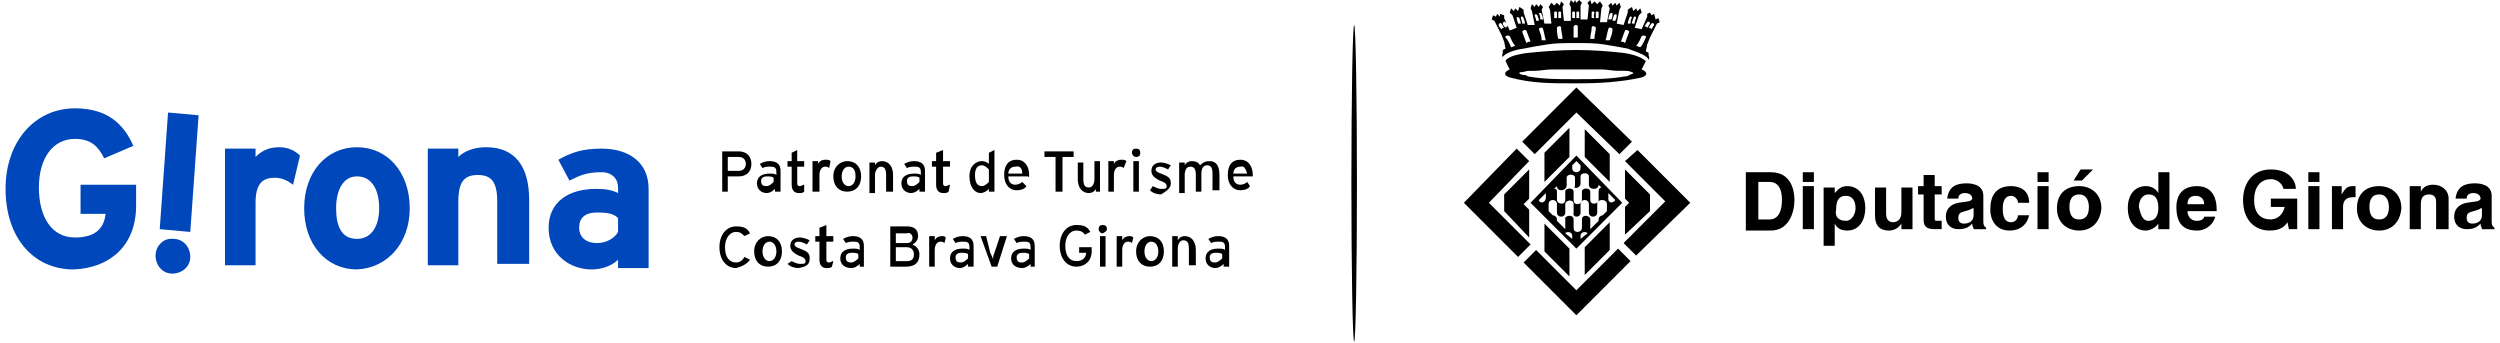 <?xml version="1.0" encoding="utf-8"?>
<!-- Generator: Adobe Illustrator 27.3.1, SVG Export Plug-In . SVG Version: 6.00 Build 0)  -->
<svg version="1.1" id="Capa_1" xmlns="http://www.w3.org/2000/svg" xmlns:xlink="http://www.w3.org/1999/xlink" x="0px" y="0px"
	 viewBox="0 0 180 24.7" style="enable-background:new 0 0 180 24.7;" xml:space="preserve">
<style type="text/css">
	.st0{fill-rule:evenodd;clip-rule:evenodd;fill:#0047BB;}
	.st1{fill-rule:evenodd;clip-rule:evenodd;}
</style>
<g>
	<ellipse cx="97.5" cy="13.2" rx="0.2" ry="11.4"/>
	<path class="st0" d="M9.8,14.8v-1.5h-4v2.1h1.8c-0.1,1-0.7,1.7-2.2,1.7c-1.7,0-2.6-1.5-2.6-3.6c0-2.1,1-3.5,2.6-3.5
		c1.2,0,1.7,0.6,2.1,1.4l2.1-0.9C8.9,8.9,7.7,7.8,5.4,7.8c-2.9,0-5,2.4-5,5.8c0,3.5,2,5.8,4.9,5.8C7.9,19.3,9.8,17.7,9.8,14.8"/>
	<path class="st0" d="M11.2,18.4c0,0.7,0.5,1.3,1.2,1.3c0.7,0,1.3-0.5,1.3-1.2c0-0.7-0.5-1.3-1.2-1.3C11.8,17.1,11.2,17.7,11.2,18.4
		 M12.1,8.1l-0.6,8.4l2.2,0.2l0.6-8.4L12.1,8.1z"/>
	<path class="st0" d="M21.6,11.2c-0.3-0.3-0.8-0.6-1.5-0.6c-0.8,0-1.3,0.3-1.7,0.7v-0.6h-2.2v8.4h2.2v-4.5c0-1.5,0.6-1.8,1.4-1.8
		c0.5,0,0.9,0.2,1.3,0.5L21.6,11.2z"/>
	<path class="st0" d="M29.5,15c0-2.6-1.6-4.4-3.8-4.4c-2.2,0-3.8,1.8-3.8,4.4c0,2.6,1.6,4.4,3.8,4.4C27.9,19.3,29.5,17.5,29.5,15
		 M27.3,15c0,1.2-0.5,2.2-1.6,2.2c-1.1,0-1.5-0.9-1.5-2.2c0-1.3,0.5-2.3,1.5-2.3C26.8,12.7,27.3,13.7,27.3,15"/>
	<path class="st0" d="M38.1,19.1v-4.7c0-2.4-1-3.8-3.1-3.8c-0.9,0-1.6,0.3-2,0.7v-0.6h-2.2v8.4h2.2v-4.6c0-1.5,0.5-1.9,1.4-1.9
		c0.9,0,1.4,0.4,1.4,1.9v4.5H38.1z"/>
	<path class="st0" d="M46.7,19.2v-5.6c0-1.9-1.4-2.9-3.4-2.9c-1.4,0-2.2,0.3-3.1,0.8L41,13c0.8-0.4,1.3-0.6,2.3-0.6
		c0.8,0,1.2,0.5,1.2,1.1v0.4c-0.4-0.2-0.8-0.3-1.6-0.3c-1.9,0-3.4,0.9-3.4,2.8c0,2,1.6,3,3.1,3c0.8,0,1.5-0.3,1.9-0.7v0.6H46.7z
		 M44.5,16.7c-0.2,0.4-0.8,0.8-1.5,0.8c-0.9,0-1.3-0.5-1.3-1.1c0-0.7,0.4-1.1,1.3-1.1c0.8,0,1.2,0.1,1.5,0.4V16.7z"/>
	<path class="st1" d="M54.1,11.8c0-0.6-0.4-0.9-0.9-0.9H52v2.9h0.4v-1.1h0.8C53.7,12.7,54.1,12.4,54.1,11.8 M53.7,11.8
		c0,0.3-0.2,0.5-0.5,0.5h-0.8v-1h0.8C53.5,11.3,53.7,11.5,53.7,11.8"/>
	<path class="st1" d="M56.2,13.8v-1.5c0-0.5-0.3-0.7-0.8-0.7c-0.3,0-0.5,0.1-0.7,0.2l0.2,0.3c0.2-0.1,0.3-0.1,0.6-0.1
		c0.3,0,0.4,0.1,0.4,0.4v0.2c-0.1-0.1-0.3-0.1-0.5-0.1c-0.5,0-0.9,0.2-0.9,0.7c0,0.5,0.4,0.7,0.7,0.7c0.2,0,0.4-0.1,0.6-0.3v0.2
		H56.2z M55.7,13.1c-0.1,0.1-0.3,0.3-0.5,0.3c-0.3,0-0.4-0.1-0.4-0.4c0-0.2,0.2-0.3,0.4-0.3c0.2,0,0.4,0,0.5,0.1V13.1z"/>
	<path class="st1" d="M57.9,13.3c-0.1,0-0.2,0.1-0.3,0.1c-0.2,0-0.2-0.1-0.2-0.3V12h0.5v-0.4h-0.5v-0.8L57,11v0.6h-0.3V12H57v1.3
		c0,0.4,0.2,0.6,0.5,0.6c0.2,0,0.3,0,0.4-0.1L57.9,13.3z"/>
	<path class="st1" d="M59.8,11.6c-0.1-0.1-0.2-0.1-0.4-0.1c-0.2,0-0.4,0.1-0.5,0.3v-0.2h-0.4v2.2H59v-1.2c0-0.4,0.2-0.6,0.4-0.6
		c0.1,0,0.2,0,0.3,0.1L59.8,11.6z"/>
	<path class="st1" d="M62,12.7c0-0.7-0.4-1.1-1-1.1c-0.5,0-1,0.4-1,1.1c0,0.7,0.4,1.1,1,1.1C61.6,13.8,62,13.4,62,12.7 M61.6,12.7
		c0,0.4-0.2,0.7-0.5,0.7c-0.3,0-0.5-0.3-0.5-0.7c0-0.4,0.2-0.7,0.5-0.7C61.4,12,61.6,12.2,61.6,12.7"/>
	<path class="st1" d="M64.3,13.8v-1.2c0-0.6-0.3-1-0.8-1c-0.2,0-0.4,0.1-0.5,0.3v-0.2h-0.4v2.2H63v-1.3c0-0.3,0.2-0.6,0.4-0.6
		c0.3,0,0.4,0.2,0.4,0.6v1.2H64.3z"/>
	<path class="st1" d="M66.6,13.8v-1.5c0-0.5-0.3-0.7-0.8-0.7c-0.3,0-0.5,0.1-0.7,0.2l0.2,0.3c0.2-0.1,0.3-0.1,0.6-0.1
		c0.3,0,0.4,0.1,0.4,0.4v0.2c-0.1-0.1-0.3-0.1-0.5-0.1c-0.5,0-0.9,0.2-0.9,0.7c0,0.5,0.4,0.7,0.7,0.7c0.2,0,0.4-0.1,0.6-0.3v0.2
		H66.6z M66.2,13.1c-0.1,0.1-0.3,0.3-0.5,0.3c-0.3,0-0.4-0.1-0.4-0.4c0-0.2,0.2-0.3,0.4-0.3c0.2,0,0.4,0,0.5,0.1V13.1z"/>
	<path class="st1" d="M68.4,13.3c-0.1,0-0.2,0.1-0.3,0.1c-0.2,0-0.2-0.1-0.2-0.3V12h0.5v-0.4h-0.5v-0.8L67.4,11v0.6h-0.3V12h0.3v1.3
		c0,0.4,0.2,0.6,0.5,0.6c0.2,0,0.3,0,0.4-0.1L68.4,13.3z"/>
	<path class="st1" d="M71.6,13.8v-3L71.2,11v0.8c-0.1-0.1-0.3-0.2-0.5-0.2c-0.4,0-0.9,0.3-0.9,1.1c0,0.8,0.4,1.2,0.8,1.2
		c0.2,0,0.4-0.1,0.6-0.3v0.2H71.6z M71.2,13.1c-0.1,0.1-0.3,0.3-0.5,0.3c-0.3,0-0.5-0.2-0.5-0.8c0-0.5,0.2-0.7,0.5-0.7
		c0.2,0,0.4,0.2,0.5,0.3V13.1z"/>
	<path class="st1" d="M74.1,12.6c0-0.6-0.3-1.1-0.9-1.1c-0.6,0-0.9,0.4-0.9,1.1c0,0.7,0.4,1.1,0.9,1.1c0.3,0,0.6-0.1,0.7-0.3
		l-0.3-0.3c-0.1,0.1-0.3,0.2-0.5,0.2c-0.3,0-0.5-0.2-0.5-0.6H74C74.1,12.8,74.1,12.7,74.1,12.6 M73.6,12.5h-1c0-0.3,0.2-0.5,0.5-0.5
		C73.5,11.9,73.6,12.2,73.6,12.5"/>
	<polygon class="st1" points="77.3,11.3 77.3,10.9 75.2,10.9 75.2,11.3 76,11.3 76,13.8 76.5,13.8 76.5,11.3 	"/>
	<path class="st1" d="M79.2,13.8v-2.2h-0.4v1.3c0,0.4-0.2,0.6-0.4,0.6c-0.3,0-0.4-0.2-0.4-0.6v-1.2h-0.4v1.2c0,0.6,0.3,1,0.8,1
		c0.2,0,0.4-0.1,0.5-0.3v0.2H79.2z"/>
	<path class="st1" d="M81.1,11.6c-0.1-0.1-0.2-0.1-0.4-0.1c-0.2,0-0.4,0.1-0.5,0.3v-0.2h-0.4v2.2h0.4v-1.2c0-0.4,0.2-0.6,0.4-0.6
		c0.1,0,0.2,0,0.3,0.1L81.1,11.6z"/>
	<path class="st1" d="M82.1,11c0-0.2-0.1-0.3-0.3-0.3c-0.2,0-0.3,0.1-0.3,0.3c0,0.1,0.1,0.3,0.3,0.3C82,11.3,82.1,11.2,82.1,11
		 M82,11.6h-0.4v2.2H82V11.6z"/>
	<path class="st1" d="M84.3,13.2c0-0.4-0.2-0.5-0.7-0.7c-0.3-0.1-0.4-0.2-0.4-0.3c0-0.1,0.1-0.2,0.3-0.2c0.2,0,0.4,0.1,0.6,0.2
		l0.2-0.3c-0.2-0.1-0.5-0.2-0.7-0.2c-0.4,0-0.7,0.2-0.7,0.6c0,0.3,0.2,0.5,0.6,0.7c0.3,0.1,0.5,0.2,0.5,0.4c0,0.2-0.1,0.2-0.4,0.2
		c-0.2,0-0.4-0.1-0.6-0.2l-0.2,0.3c0.2,0.2,0.5,0.3,0.8,0.3C83.9,13.8,84.3,13.6,84.3,13.2"/>
	<path class="st1" d="M87.8,13.8v-1.2c0-0.6-0.2-1-0.7-1c-0.3,0-0.5,0.1-0.7,0.3c-0.1-0.2-0.3-0.3-0.6-0.3c-0.2,0-0.4,0.1-0.5,0.3
		v-0.2h-0.4v2.2h0.4v-1.3c0-0.3,0.1-0.6,0.4-0.6c0.3,0,0.4,0.2,0.4,0.6v1.2h0.4v-1.3c0-0.3,0.1-0.6,0.4-0.6c0.3,0,0.4,0.2,0.4,0.6
		v1.2H87.8z"/>
	<path class="st1" d="M90.2,12.6c0-0.6-0.3-1.1-0.9-1.1c-0.6,0-0.9,0.4-0.9,1.1c0,0.7,0.4,1.1,0.9,1.1c0.3,0,0.6-0.1,0.7-0.3
		l-0.2-0.3c-0.1,0.1-0.3,0.2-0.5,0.2c-0.3,0-0.5-0.2-0.5-0.6h1.4C90.2,12.8,90.2,12.7,90.2,12.6 M89.8,12.5h-1
		c0-0.3,0.2-0.5,0.5-0.5C89.6,11.9,89.7,12.2,89.8,12.5"/>
	<path class="st1" d="M54,18.7l-0.4-0.2c-0.1,0.2-0.3,0.4-0.6,0.4c-0.5,0-0.8-0.4-0.8-1.1c0-0.6,0.3-1.1,0.8-1.1
		c0.3,0,0.4,0.1,0.6,0.3l0.4-0.2c-0.2-0.4-0.5-0.5-1-0.5c-0.7,0-1.2,0.6-1.2,1.5c0,0.9,0.5,1.5,1.2,1.5C53.4,19.2,53.8,19,54,18.7"
		/>
	<path class="st1" d="M56.3,18.1c0-0.7-0.4-1.1-1-1.1c-0.5,0-1,0.4-1,1.1c0,0.7,0.4,1.1,1,1.1C55.9,19.2,56.3,18.8,56.3,18.1
		 M55.9,18.1c0,0.4-0.2,0.7-0.5,0.7c-0.3,0-0.5-0.3-0.5-0.7c0-0.4,0.2-0.7,0.5-0.7C55.7,17.4,55.9,17.7,55.9,18.1"/>
	<path class="st1" d="M58.3,18.6c0-0.4-0.2-0.5-0.7-0.7c-0.3-0.1-0.4-0.2-0.4-0.3c0-0.1,0.1-0.2,0.3-0.2c0.2,0,0.4,0.1,0.6,0.2
		l0.2-0.3c-0.2-0.1-0.5-0.2-0.7-0.2c-0.4,0-0.7,0.2-0.7,0.6c0,0.3,0.2,0.5,0.6,0.7c0.3,0.1,0.5,0.2,0.5,0.4c0,0.2-0.1,0.2-0.4,0.2
		c-0.2,0-0.4-0.1-0.6-0.2L56.7,19c0.2,0.2,0.5,0.3,0.8,0.3C58,19.2,58.3,19.1,58.3,18.6"/>
	<path class="st1" d="M60,18.8c-0.1,0-0.2,0.1-0.3,0.1c-0.2,0-0.2-0.1-0.2-0.3v-1.2H60V17h-0.5v-0.8L59,16.4V17h-0.3v0.4H59v1.3
		c0,0.4,0.2,0.6,0.5,0.6c0.2,0,0.3,0,0.4-0.1L60,18.8z"/>
	<path class="st1" d="M62.2,19.2v-1.5c0-0.5-0.3-0.7-0.8-0.7c-0.3,0-0.5,0.1-0.7,0.2l0.2,0.3c0.2-0.1,0.3-0.1,0.6-0.1
		c0.3,0,0.4,0.1,0.4,0.4v0.2c-0.1-0.1-0.3-0.1-0.5-0.1c-0.5,0-0.9,0.2-0.9,0.7c0,0.5,0.4,0.7,0.8,0.7c0.2,0,0.4-0.1,0.6-0.3v0.2
		H62.2z M61.8,18.6c-0.1,0.1-0.3,0.3-0.5,0.3c-0.3,0-0.4-0.1-0.4-0.4c0-0.2,0.2-0.3,0.4-0.3c0.2,0,0.4,0,0.5,0.1V18.6z"/>
	<path class="st1" d="M66.2,18.3c0-0.4-0.3-0.6-0.5-0.7c0.2-0.1,0.4-0.3,0.4-0.6c0-0.5-0.3-0.7-0.8-0.7h-1.2v2.9h1.1
		C65.9,19.2,66.2,18.9,66.2,18.3 M65.7,17.1c0,0.2-0.1,0.4-0.4,0.4h-0.8v-0.7h0.8C65.5,16.7,65.7,16.9,65.7,17.1 M65.8,18.3
		c0,0.3-0.1,0.5-0.5,0.5h-0.8v-1h0.8C65.6,17.8,65.8,18,65.8,18.3"/>
	<path class="st1" d="M68.1,17.1C68,17,67.9,17,67.8,17c-0.2,0-0.4,0.1-0.5,0.3V17h-0.4v2.2h0.4V18c0-0.4,0.2-0.6,0.4-0.6
		c0.1,0,0.2,0,0.3,0.1L68.1,17.1z"/>
	<path class="st1" d="M70.1,19.2v-1.5c0-0.5-0.3-0.7-0.8-0.7c-0.3,0-0.5,0.1-0.7,0.2l0.2,0.3c0.2-0.1,0.3-0.1,0.6-0.1
		c0.3,0,0.4,0.1,0.4,0.4v0.2c-0.1-0.1-0.3-0.1-0.5-0.1c-0.5,0-0.9,0.2-0.9,0.7c0,0.5,0.4,0.7,0.7,0.7c0.2,0,0.4-0.1,0.6-0.3v0.2
		H70.1z M69.7,18.6c-0.1,0.1-0.3,0.3-0.5,0.3c-0.3,0-0.4-0.1-0.4-0.4c0-0.2,0.2-0.3,0.4-0.3c0.2,0,0.4,0,0.5,0.1V18.6z"/>
	<path class="st1" d="M72.5,17h-0.5l-0.4,1.2c-0.1,0.2-0.1,0.4-0.1,0.5c0-0.1-0.1-0.3-0.2-0.5L71,17h-0.4l0.8,2.2h0.4L72.5,17z"/>
	<path class="st1" d="M74.5,19.2v-1.5c0-0.5-0.3-0.7-0.8-0.7c-0.3,0-0.5,0.1-0.7,0.2l0.2,0.3c0.2-0.1,0.3-0.1,0.6-0.1
		c0.3,0,0.4,0.1,0.4,0.4v0.2c-0.1-0.1-0.3-0.1-0.5-0.1c-0.5,0-0.9,0.2-0.9,0.7c0,0.5,0.4,0.7,0.8,0.7c0.2,0,0.4-0.1,0.6-0.3v0.2
		H74.5z M74.1,18.6c-0.1,0.1-0.3,0.3-0.5,0.3c-0.3,0-0.4-0.1-0.4-0.4c0-0.2,0.2-0.3,0.4-0.3c0.2,0,0.4,0,0.5,0.1V18.6z"/>
	<path class="st1" d="M78.6,18.1v-0.3h-0.9v0.4h0.5v0c0,0.3-0.2,0.6-0.7,0.6c-0.5,0-0.8-0.4-0.8-1.1c0-0.6,0.3-1.1,0.8-1.1
		c0.3,0,0.5,0.1,0.6,0.3l0.4-0.2c-0.2-0.4-0.5-0.5-1-0.5c-0.7,0-1.2,0.6-1.2,1.5s0.5,1.5,1.2,1.5C78.1,19.2,78.6,18.8,78.6,18.1"/>
	<path class="st1" d="M79.7,16.5c0-0.2-0.1-0.3-0.3-0.3c-0.2,0-0.3,0.1-0.3,0.3c0,0.1,0.1,0.3,0.3,0.3
		C79.6,16.7,79.7,16.6,79.7,16.5 M79.6,17h-0.4v2.2h0.4V17z"/>
	<path class="st1" d="M81.6,17.1C81.5,17,81.4,17,81.3,17c-0.2,0-0.4,0.1-0.5,0.3V17h-0.4v2.2h0.4V18c0-0.4,0.2-0.6,0.4-0.6
		c0.1,0,0.2,0,0.3,0.1L81.6,17.1z"/>
	<path class="st1" d="M83.8,18.1c0-0.7-0.4-1.1-1-1.1c-0.5,0-1,0.4-1,1.1c0,0.7,0.4,1.1,1,1.1C83.4,19.2,83.8,18.8,83.8,18.1
		 M83.4,18.1c0,0.4-0.2,0.7-0.5,0.7c-0.3,0-0.5-0.3-0.5-0.7c0-0.4,0.2-0.7,0.5-0.7C83.2,17.4,83.4,17.7,83.4,18.1"/>
	<path class="st1" d="M86.1,19.2V18c0-0.6-0.3-1-0.8-1c-0.2,0-0.4,0.1-0.5,0.3V17h-0.4v2.2h0.4v-1.3c0-0.4,0.2-0.6,0.4-0.6
		c0.3,0,0.4,0.2,0.4,0.6v1.2H86.1z"/>
	<path class="st1" d="M88.5,19.2v-1.5c0-0.5-0.3-0.7-0.8-0.7c-0.3,0-0.5,0.1-0.7,0.2l0.2,0.3c0.2-0.1,0.3-0.1,0.6-0.1
		c0.3,0,0.4,0.1,0.4,0.4v0.2c-0.1-0.1-0.3-0.1-0.5-0.1c-0.5,0-0.9,0.2-0.9,0.7c0,0.5,0.4,0.7,0.7,0.7c0.2,0,0.4-0.1,0.6-0.3v0.2
		H88.5z M88,18.6c-0.1,0.1-0.3,0.3-0.5,0.3c-0.3,0-0.4-0.1-0.4-0.4c0-0.2,0.2-0.3,0.4-0.3c0.2,0,0.4,0,0.5,0.1V18.6z"/>
	<g>
		<path class="st1" d="M109.7,18.9l0.9-0.9l2.9,2.9l3-3l0.9,0.9l-3.9,3.9 M113,19.9l-1.8-1.8l0-2l1.8,1.8L113,19.9z M114.1,19.8l0-2
			l1.8-1.8v2L114.1,19.8z M105.4,14.6C105.4,14.6,105.4,14.6,105.4,14.6l3.8-3.9l0.9,0.9l-2.9,3l3,3l-0.9,0.9L105.4,14.6z
			 M117.8,18.4l-0.9-0.9l3-3l-2.9-2.9l0.9-0.8l3.8,3.8L117.8,18.4z M108.3,15.2v-1.2l1.8-1.8l0,2.1l-0.4,0.4l0.4,0.4v2L108.3,15.2z
			 M117,14.9l0.3-0.3l-0.3-0.3v-2.1l1.8,1.8l0,1.2l-1.8,1.7L117,14.9z M111.3,14.3v-0.4l-0.5,0.5C110.8,14.6,111.2,14.7,111.3,14.3
			 M113.2,17.2l0-0.2c0-0.4-0.5-0.3-0.5-0.2L113.2,17.2z M113.8,13.2l0-0.5c0-0.3,0.6-0.3,0.6,0l0,0.6c0,0.4,0.7,0.4,0.7,0l0.2,0.2
			c-0.1,0-0.2,0.1-0.2,0.3l0,0.6c0,0.3-0.6,0.4-0.6,0v-0.6c0-0.3-0.6-0.3-0.6,0l0,0.6c0,0.2-0.2,0.3-0.3,0.3v0
			c-0.2,0-0.3-0.1-0.3-0.3l0-0.6c0-0.3-0.6-0.3-0.6,0v0.6c0,0.4-0.6,0.3-0.6,0l0-0.6c0-0.2-0.1-0.2-0.2-0.2l0.2-0.2
			c0,0.4,0.6,0.4,0.7,0l0-0.6c0-0.3,0.6-0.3,0.6,0l0,0.6C113.2,13.6,113.8,13.6,113.8,13.2 M113.8,15.3l0-0.6c0-0.4,0.6-0.4,0.6,0
			v0.6c0,0.4,0.6,0.4,0.6,0l0-0.6c0-0.4,0.7-0.4,0.7,0v0.5l-0.3,0.3c-0.1,0-0.3,0.1-0.3,0.3l0,0.1l-0.6,0.6c0,0,0,0,0-0.1l0-0.6
			c0-0.3-0.6-0.4-0.6,0l0,0.6c0,0.2-0.2,0.3-0.3,0.3v0c-0.2,0-0.3-0.1-0.3-0.3l0-0.6c0-0.4-0.7-0.3-0.6,0l0,0.6c0,0,0,0.1,0,0.1
			l-0.6-0.6l0-0.1c0-0.2-0.2-0.3-0.3-0.3l-0.3-0.3v-0.5c0-0.4,0.6-0.4,0.6,0v0.6c0,0.4,0.6,0.4,0.6,0l0-0.6c0-0.3,0.6-0.4,0.6,0
			l0,0.6C113.2,15.7,113.8,15.7,113.8,15.3 M113.5,11.6l0.3,0.3v0.2c0,0.4-0.6,0.4-0.6,0v-0.2L113.5,11.6z M113.8,17.2V17
			c0-0.4,0.5-0.3,0.5-0.2L113.8,17.2z M115.8,14.3l0-0.4l0.5,0.5C116.2,14.6,115.8,14.7,115.8,14.3 M115.9,13.1l-1.8-1.8V9.3
			l1.8,1.8V13.1z M111.2,11l1.8-1.8v2.1l-1.8,1.8L111.2,11z M113.5,8.1l-3,3l-0.9-0.9l3.9-3.9l4,3.9l-0.9,0.9L113.5,8.1z
			 M113.5,11.2l3.3,3.4l-3.3,3.3l-3.3-3.3L113.5,11.2z M113.7,5.7c1.1,0,2.2,0,3.3-0.2c0.1,0,0.2,0,0.3-0.1c0.1,0,0.2-0.1,0.3-0.1
			c0,0,0,0,0,0c0-0.1-0.1-0.1-0.1-0.1c-0.2-0.1-0.4-0.1-0.6-0.1c-0.1,0-0.2,0-0.4,0c-0.4,0-0.8-0.1-1.2-0.1c-0.4,0-0.7,0-1.1,0h0
			h-0.1h0H114h0h-0.1h0h-0.1h0h-0.3v0h-0.1h-0.1h-0.1h0h0h0h0h0h0H113c0,0,0,0,0,0h0h0h0h-0.1h0h-0.1h0c-0.4,0-0.7,0-1.1,0
			c-0.4,0-0.8,0.1-1.2,0.1c-0.1,0-0.2,0-0.4,0c-0.2,0-0.4,0.1-0.6,0.1c-0.1,0-0.1,0-0.1,0.1c0,0,0,0,0,0c0,0,0.2,0.1,0.3,0.1
			c0.1,0,0.2,0,0.3,0.1c1.1,0.2,2.2,0.2,3.3,0.2h0h0h0h0h0h0h0h0h0h0h0h0h0h0h0h0h0h0h0h0h0h0h0h0h0h0h0h0h0h0h0h0h0h0.1h0h0h0.1
			L113.7,5.7L113.7,5.7L113.7,5.7L113.7,5.7L113.7,5.7L113.7,5.7L113.7,5.7L113.7,5.7L113.7,5.7L113.7,5.7 M113.5,3.6L113.5,3.6
			c1.2,0,2.4,0.1,3.3,0.2c0.9,0.1,1.5,0.4,1.7,0.6c0,0,0,0,0,0l-0.3,0.6c0.5,0.2,0.4,0.5-0.1,0.6c-1.4,0.3-2.9,0.4-4.4,0.4h-0.2
			h-0.1h0h0h0h-0.2v0c-1.5,0-2.9,0-4.4-0.4c-0.5-0.1-0.6-0.4-0.1-0.6l-0.3-0.6c0,0,0,0,0,0c0.1-0.3,0.8-0.5,1.7-0.6
			C111.1,3.7,112.3,3.6,113.5,3.6L113.5,3.6L113.5,3.6z M113.2,0.9c0-0.1,0.2-0.1,0.2,0v0.4h-0.2V0.9 M113.7,0.9
			c0-0.1-0.2-0.1-0.2,0v0.4h0.2C113.7,1.1,113.7,1,113.7,0.9 M115.1,0.9c0-0.1-0.2-0.1-0.2,0c0,0.1,0,0.2,0,0.4c0.1,0,0.1,0,0.2,0
			C115.1,1.2,115.1,1,115.1,0.9 M114.8,0.9c0-0.1-0.2-0.1-0.2,0c0,0.1,0,0.2,0,0.4c0.1,0,0.1,0,0.2,0C114.7,1.1,114.8,1,114.8,0.9
			 M114.9,2c0-0.1-0.3-0.2-0.3,0c0,0.3-0.1,0.5-0.1,0.8c0.1,0,0.2,0,0.3,0C114.8,2.5,114.9,2.2,114.9,2 M116.4,1.1
			c0-0.1-0.1-0.1-0.2,0c0,0.1-0.1,0.2-0.1,0.4c0.1,0,0.1,0,0.2,0C116.4,1.3,116.4,1.2,116.4,1.1 M116.1,1c0-0.1-0.1-0.1-0.2,0
			c0,0.1-0.1,0.2-0.1,0.4c0.1,0,0.1,0,0.2,0C116.1,1.3,116.1,1.1,116.1,1 M116.1,2.1c0-0.1-0.3-0.2-0.3,0c-0.1,0.3-0.1,0.5-0.2,0.8
			c0.1,0,0.2,0,0.3,0C116,2.6,116.1,2.4,116.1,2.1 M117.8,1.3c0-0.1-0.1-0.2-0.2,0c0,0.1-0.1,0.2-0.1,0.4c0.1,0,0.1,0,0.2,0
			C117.7,1.6,117.7,1.5,117.8,1.3 M117.5,1.3c0-0.1-0.1-0.2-0.2,0c0,0.1-0.1,0.2-0.1,0.4c0.1,0,0.1,0,0.2,0
			C117.4,1.5,117.4,1.4,117.5,1.3 M117.3,2.3c0-0.1-0.2-0.2-0.3-0.1c-0.1,0.3-0.2,0.5-0.3,0.8c0.1,0,0.2,0,0.3,0.1
			C117.1,2.8,117.2,2.6,117.3,2.3 M119.1,1.8c0-0.1-0.1-0.2-0.2-0.1c-0.1,0.1-0.1,0.2-0.2,0.3c0.1,0,0.1,0,0.2,0.1
			C119,2,119,1.9,119.1,1.8 M118.8,1.7c0-0.1-0.1-0.2-0.2-0.1c-0.1,0.1-0.1,0.2-0.2,0.3c0.1,0,0.1,0,0.2,0.1
			C118.7,1.9,118.7,1.8,118.8,1.7 M118.5,2.7c0.1-0.1-0.2-0.2-0.3-0.1c-0.1,0.2-0.2,0.5-0.4,0.7c0.1,0,0.2,0.1,0.3,0.1
			C118.3,3.2,118.4,2.9,118.5,2.7 M118.7,4.3c0.1-0.1,0-0.3,0-0.3l0-0.2l-0.2-0.1l0.1-0.5l0.2-0.5l0.5-1l0.2-0.1l-0.1-0.3l-0.2,0.1
			L119.1,1l-0.2,0.1l-0.1-0.2l-0.2,0.1l0,0.2l-0.4,0.9L117.7,2l0.3-0.9l0.2-0.2l-0.1-0.3l-0.2,0.2l-0.1-0.2l-0.2,0.2l-0.1-0.3
			l-0.3,0.2l0,0.2l-0.3,0.9l-0.5-0.1l0.2-1l0.1-0.2l-0.1-0.3l-0.2,0.2l-0.1-0.2l-0.2,0.2L116,0.2l-0.2,0.2l0.1,0.2l-0.2,1l-0.5,0
			l0.1-1l0.1-0.2l-0.2-0.3l-0.2,0.2l-0.2-0.2l-0.2,0.2l-0.1-0.3l-0.2,0.2l0.1,0.2l-0.1,1l-0.5,0l0-1l0.1-0.2l-0.2-0.2l-0.2,0.2
			l-0.1-0.2l0,0l0,0l0,0l0,0l-0.1,0.2l-0.2-0.2L113,0.3l0.1,0.2l0,1l-0.5,0l-0.1-1l0.1-0.2l-0.2-0.2l-0.1,0.3l-0.2-0.2l-0.2,0.2
			l-0.2-0.2l-0.2,0.3l0.1,0.2l0.1,1l-0.5,0l-0.2-1l0.1-0.2l-0.2-0.2l-0.1,0.2l-0.2-0.2l-0.1,0.2l-0.2-0.2l-0.1,0.3l0.1,0.2l0.2,1
			L110,1.8l-0.3-0.9l0-0.2l-0.3-0.2l-0.1,0.3l-0.2-0.2l-0.1,0.2l-0.2-0.2l-0.1,0.3l0.2,0.2l0.3,0.9l-0.5,0.2l-0.4-0.9l0-0.2
			l-0.3-0.1L108,1.2L107.8,1l-0.1,0.2l-0.2-0.1l-0.1,0.3l0.2,0.1l0.5,1l0.2,0.5l0.1,0.5l-0.2,0.1l0,0.2c0,0.1-0.1,0.2,0,0.3
			c0.1-0.2,0.7-0.5,1.5-0.6c0.5-0.1,1-0.2,1.7-0.3c0.6-0.1,1.3-0.1,2-0.1h0v0h0.1c0.7,0,1.4,0,2,0.1c0.6,0.1,1.2,0.2,1.7,0.3
			C118,3.8,118.6,4,118.7,4.3 M113.4,1.8L113.4,1.8C113.5,1.8,113.5,1.8,113.4,1.8L113.4,1.8L113.4,1.8c0.1,0,0.2,0,0.2,0.1
			c0,0.3,0,0.5,0,0.8h-0.1v0h-0.2V1.9C113.3,1.9,113.4,1.8,113.4,1.8 M111.9,0.9c0-0.1,0.2-0.1,0.2,0c0,0.1,0,0.3,0,0.4
			c-0.1,0-0.1,0-0.2,0C111.9,1.2,111.9,1,111.9,0.9 M112.2,0.9c0-0.1,0.2-0.1,0.2,0c0,0.1,0,0.2,0,0.4c-0.1,0-0.1,0-0.2,0
			C112.2,1.1,112.2,1,112.2,0.9 M112.1,2c0-0.1,0.3-0.2,0.3,0c0,0.3,0.1,0.5,0.1,0.8c-0.1,0-0.2,0-0.3,0
			C112.1,2.5,112.1,2.2,112.1,2 M110.5,1.1c0-0.1,0.1-0.1,0.2,0c0,0.1,0.1,0.2,0.1,0.4c-0.1,0-0.1,0-0.2,0
			C110.6,1.3,110.5,1.2,110.5,1.1 M110.8,1c0-0.1,0.1-0.1,0.2,0c0,0.1,0.1,0.2,0.1,0.4c-0.1,0-0.1,0-0.2,0
			C110.9,1.3,110.9,1.1,110.8,1 M110.8,2.1c0-0.1,0.3-0.2,0.3,0c0.1,0.3,0.1,0.5,0.2,0.8c-0.1,0-0.2,0-0.3,0
			C111,2.6,110.9,2.4,110.8,2.1 M109.2,1.3c0-0.1,0.1-0.1,0.2,0c0,0.1,0.1,0.2,0.1,0.4c-0.1,0-0.1,0-0.2,0
			C109.3,1.6,109.2,1.5,109.2,1.3 M109.5,1.3c0-0.1,0.1-0.2,0.2,0c0,0.1,0.1,0.2,0.1,0.4c-0.1,0-0.1,0-0.2,0
			C109.6,1.5,109.5,1.4,109.5,1.3 M109.6,2.3c0-0.1,0.2-0.2,0.3-0.1c0.1,0.3,0.2,0.5,0.3,0.8c-0.1,0-0.2,0-0.3,0.1
			C109.8,2.8,109.7,2.6,109.6,2.3 M107.9,1.8c0-0.1,0.1-0.2,0.2-0.1c0.1,0.1,0.1,0.2,0.2,0.3c-0.1,0-0.1,0-0.2,0.1
			C108,2,107.9,1.9,107.9,1.8 M108.2,1.7c0-0.1,0.1-0.2,0.2-0.1c0.1,0.1,0.1,0.2,0.2,0.3c-0.1,0-0.1,0-0.2,0.1
			C108.3,1.9,108.2,1.8,108.2,1.7 M108.4,2.7c-0.1-0.1,0.2-0.2,0.3-0.1c0.1,0.2,0.2,0.5,0.4,0.7c-0.1,0-0.2,0.1-0.3,0.1
			C108.7,3.2,108.6,2.9,108.4,2.7"/>
		<path d="M125.7,12.4h1.8c1.4,0,1.7,1.2,1.7,2c0,0.9-0.4,2.2-1.7,2.2h-1.8V12.4z M126.6,15.8h0.8c0.7,0,0.9-0.7,0.9-1.4
			c0-1.2-0.6-1.3-0.9-1.3h-0.8V15.8z"/>
		<path d="M130.6,13.1h-0.8v-0.7h0.8V13.1z M130.6,16.5h-0.8v-3.1h0.8V16.5z"/>
		<path d="M132.1,13.9L132.1,13.9c0.2-0.2,0.4-0.5,0.9-0.5c0.7,0,1.3,0.5,1.3,1.6c0,0.8-0.4,1.6-1.3,1.6c-0.6,0-0.8-0.3-0.9-0.5h0
			v1.6h-0.8v-4.2h0.8V13.9z M132.9,15.9c0.5,0,0.7-0.6,0.7-0.9c0-0.5-0.2-0.9-0.7-0.9c-0.6,0-0.7,0.5-0.7,1
			C132.1,15.5,132.3,15.9,132.9,15.9"/>
		<path d="M137.7,16.5h-0.8v-0.4h0c-0.2,0.3-0.5,0.5-0.9,0.5c-0.6,0-1-0.3-1-1.1v-2h0.8v1.9c0,0.5,0.3,0.6,0.5,0.6
			c0.3,0,0.6-0.2,0.6-0.7v-1.8h0.8V16.5z"/>
		<path d="M139.3,13.4h0.5V14h-0.5v1.7c0,0.2,0,0.2,0.3,0.2c0.1,0,0.1,0,0.2,0v0.6c-0.1,0-0.3,0-0.4,0h-0.1c-0.7,0-0.8-0.3-0.8-0.7
			V14h-0.4v-0.6h0.4v-0.8h0.8V13.4z"/>
		<path d="M142.8,15.9c0,0.4,0.1,0.4,0.2,0.5v0.1h-0.9c0-0.1-0.1-0.2-0.1-0.4c-0.2,0.2-0.4,0.4-1,0.4c-0.5,0-0.9-0.3-0.9-0.9
			c0-0.6,0.4-0.9,0.9-1l0.7-0.1c0.1,0,0.3-0.1,0.3-0.2c0-0.3-0.3-0.4-0.5-0.4c-0.4,0-0.5,0.2-0.5,0.4h-0.8c0.1-0.9,0.7-1.1,1.4-1.1
			c0.4,0,1.2,0.1,1.2,0.9V15.9z M142,15c-0.1,0.1-0.2,0.1-0.5,0.2c-0.3,0.1-0.5,0.1-0.5,0.5c0,0.3,0.2,0.4,0.4,0.4
			c0.4,0,0.7-0.2,0.7-0.6V15z"/>
		<path d="M146.1,15.4c0,0.3-0.3,1.2-1.4,1.2c-1.1,0-1.4-0.9-1.4-1.5c0-1,0.4-1.7,1.5-1.7c0.5,0,1.3,0.2,1.3,1.2h-0.8
			c0-0.2-0.2-0.5-0.5-0.5h0c-0.5,0-0.6,0.5-0.6,0.9c0,0.3,0,1,0.6,1c0.4,0,0.5-0.4,0.5-0.5H146.1z"/>
		<path d="M147.5,13.1h-0.8v-0.7h0.8V13.1z M147.5,16.5h-0.8v-3.1h0.8V16.5z"/>
		<path d="M149.7,16.6c-0.8,0-1.6-0.5-1.6-1.6c0-1.1,0.7-1.6,1.6-1.6c0.8,0,1.6,0.5,1.6,1.6C151.2,16.1,150.5,16.6,149.7,16.6
			 M149.7,14c-0.6,0-0.7,0.5-0.7,0.9c0,0.4,0.1,0.9,0.7,0.9c0.6,0,0.7-0.5,0.7-0.9C150.4,14.6,150.3,14,149.7,14 M149.9,13h-0.6
			l0.5-0.8h0.9L149.9,13z"/>
		<path d="M156.2,16.5h-0.8v-0.4h0c-0.2,0.3-0.6,0.5-0.9,0.5c-0.9,0-1.3-0.8-1.3-1.6c0-1.1,0.6-1.6,1.3-1.6c0.5,0,0.8,0.3,0.9,0.5h0
			v-1.5h0.8V16.5z M154.7,15.9c0.5,0,0.7-0.4,0.7-0.9c0-0.5-0.1-1-0.7-1c-0.5,0-0.7,0.5-0.7,0.9C154.1,15.3,154.2,15.9,154.7,15.9"
			/>
		<path d="M159.5,15.6c-0.2,0.7-0.8,1-1.3,1c-0.9,0-1.5-0.4-1.5-1.7c0-0.4,0.1-1.5,1.5-1.5c0.6,0,1.4,0.3,1.4,1.7v0.1h-2.1
			c0,0.2,0.1,0.7,0.7,0.7c0.2,0,0.5-0.1,0.5-0.3H159.5z M158.7,14.7c0-0.5-0.4-0.6-0.6-0.6c-0.4,0-0.6,0.2-0.6,0.6H158.7z"/>
		<path d="M163.7,14.3h1.7v2.2h-0.6l-0.1-0.5c-0.2,0.3-0.5,0.6-1.3,0.6c-1,0-1.9-0.7-1.9-2.2c0-1.1,0.6-2.2,2-2.2h0
			c1.3,0,1.8,0.8,1.8,1.4h-0.9c0-0.2-0.3-0.7-0.9-0.7c-0.6,0-1.2,0.4-1.2,1.5c0,1.1,0.6,1.4,1.2,1.4c0.2,0,0.8-0.1,1-0.9h-1V14.3z"
			/>
		<path d="M167,13.1h-0.8v-0.7h0.8V13.1z M167,16.5h-0.8v-3.1h0.8V16.5z"/>
		<path d="M167.8,13.4h0.8V14h0c0.2-0.3,0.3-0.6,0.8-0.6c0.1,0,0.1,0,0.2,0v0.8c-0.1,0-0.2,0-0.2,0c-0.6,0-0.7,0.4-0.7,0.7v1.6h-0.8
			V13.4z"/>
		<path d="M171.3,16.6c-0.8,0-1.6-0.5-1.6-1.6c0-1.1,0.7-1.6,1.6-1.6c0.8,0,1.6,0.5,1.6,1.6C172.8,16.1,172.1,16.6,171.3,16.6
			 M171.3,14c-0.6,0-0.7,0.5-0.7,0.9c0,0.4,0.1,0.9,0.7,0.9c0.6,0,0.7-0.5,0.7-0.9C172,14.6,171.9,14,171.3,14"/>
		<path d="M176.2,16.5h-0.8v-1.9c0-0.2,0-0.6-0.5-0.6c-0.4,0-0.6,0.2-0.6,0.7v1.8h-0.8v-3.1h0.8v0.4h0c0.1-0.2,0.3-0.5,0.9-0.5
			c0.6,0,1.1,0.4,1.1,1V16.5z"/>
		<path d="M179.4,15.9c0,0.4,0.1,0.4,0.2,0.5v0.1h-0.9c0-0.1-0.1-0.2-0.1-0.4c-0.2,0.2-0.4,0.4-1,0.4c-0.5,0-0.9-0.3-0.9-0.9
			c0-0.6,0.4-0.9,0.9-1l0.7-0.1c0.1,0,0.3-0.1,0.3-0.2c0-0.3-0.3-0.4-0.5-0.4c-0.4,0-0.5,0.2-0.5,0.4h-0.8c0.1-0.9,0.7-1.1,1.4-1.1
			c0.4,0,1.2,0.1,1.2,0.9V15.9z M178.6,15c-0.1,0.1-0.2,0.1-0.5,0.2c-0.3,0.1-0.5,0.1-0.5,0.5c0,0.3,0.2,0.4,0.4,0.4
			c0.4,0,0.7-0.2,0.7-0.6V15z"/>
	</g>
</g>
</svg>
